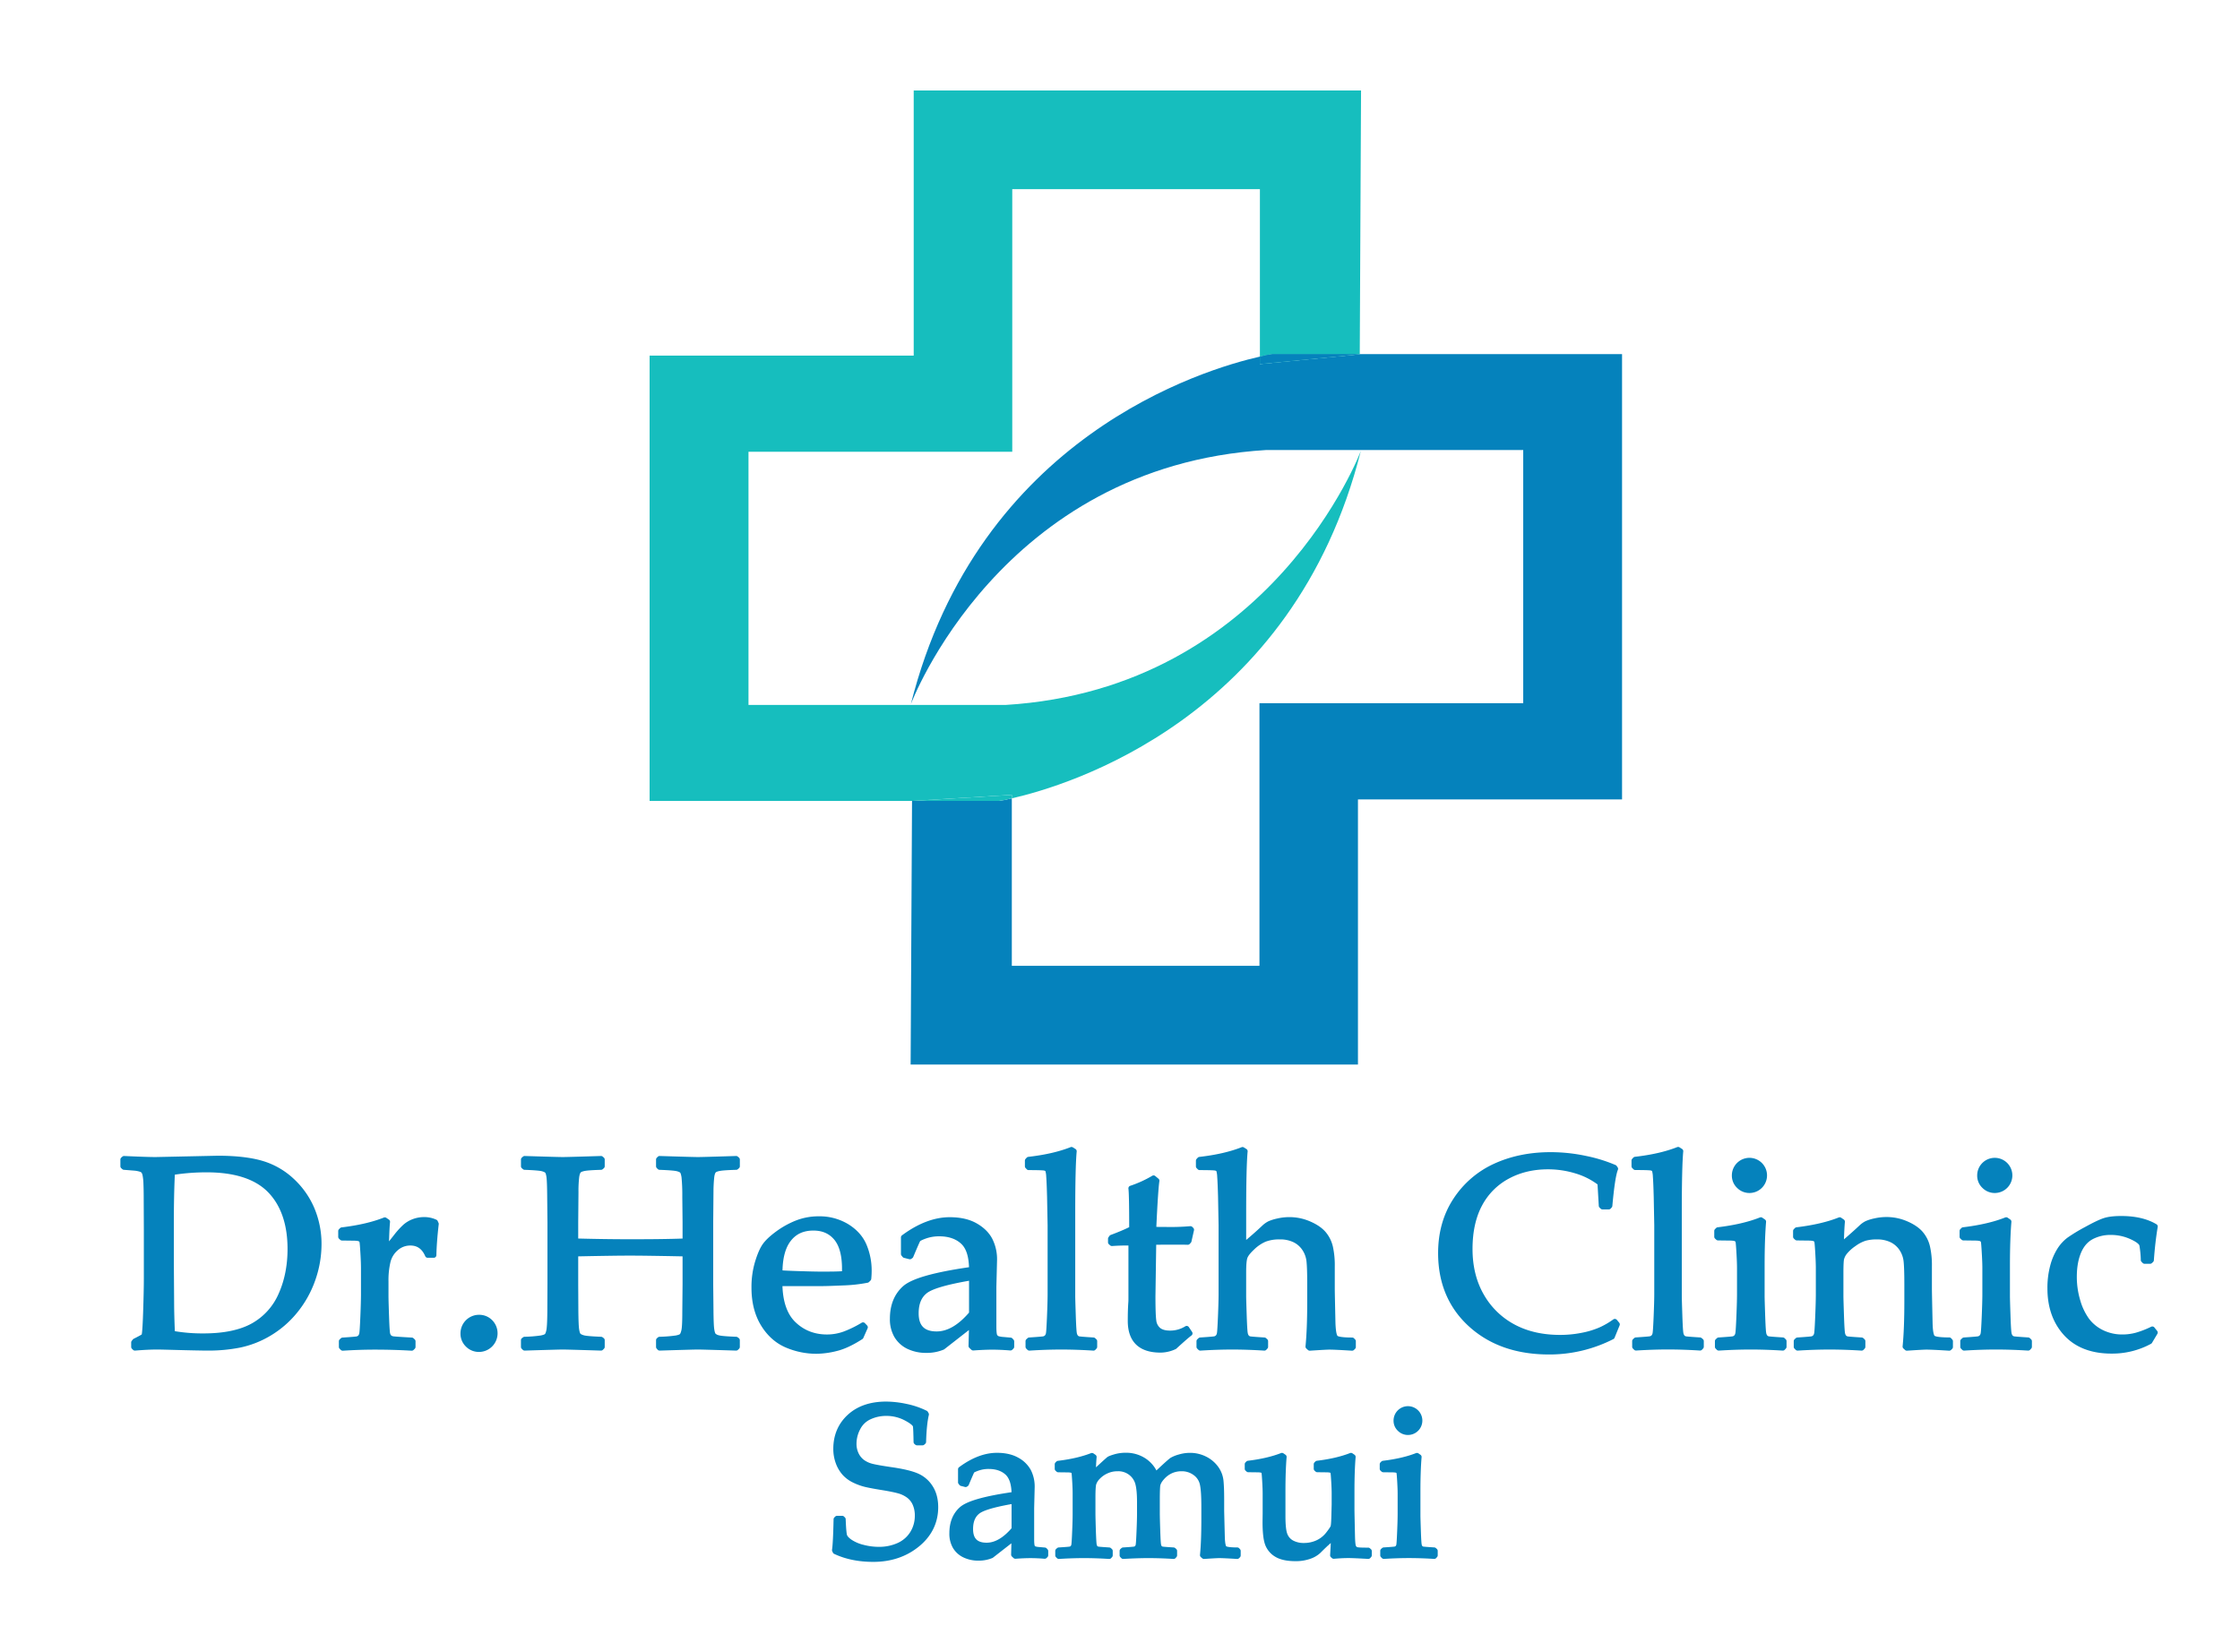 <?xml version="1.0" encoding="UTF-8" standalone="no"?>
<svg
   id="Layer_1"
   data-name="Layer 1"
   viewBox="0 0 1921.13 1417.32"
   version="1.1"
   sodipodi:docname="logo.svg"
   inkscape:export-filename="logo.png"
   inkscape:export-xdpi="96"
   inkscape:export-ydpi="96"
   inkscape:version="1.3.2 (091e20e, 2023-11-25, custom)"
   xmlns:inkscape="http://www.inkscape.org/namespaces/inkscape"
   xmlns:sodipodi="http://sodipodi.sourceforge.net/DTD/sodipodi-0.dtd"
   xmlns:xlink="http://www.w3.org/1999/xlink"
   xmlns="http://www.w3.org/2000/svg"
   xmlns:svg="http://www.w3.org/2000/svg">
  <sodipodi:namedview
     id="namedview33"
     pagecolor="#ffffff"
     bordercolor="#000000"
     borderopacity="0.25"
     inkscape:showpageshadow="2"
     inkscape:pageopacity="0.0"
     inkscape:pagecheckerboard="0"
     inkscape:deskcolor="#d1d1d1"
     inkscape:zoom="0.57644006"
     inkscape:cx="961.0713"
     inkscape:cy="708.65997"
     inkscape:window-width="1920"
     inkscape:window-height="1094"
     inkscape:window-x="-11"
     inkscape:window-y="-11"
     inkscape:window-maximized="1"
     inkscape:current-layer="Layer_1" />
  <defs
     id="defs6">
    <style
       id="style1">.cls-1{fill:url(#linear-gradient);}.cls-2{fill:url(#linear-gradient-2);}.cls-3{fill:url(#linear-gradient-3);}.cls-4{fill:url(#linear-gradient-4);}.cls-5{fill:url(#linear-gradient-5);}.cls-6{fill:url(#linear-gradient-6);}.cls-7{fill:url(#linear-gradient-7);}.cls-8{fill:url(#linear-gradient-8);}.cls-9{fill:url(#linear-gradient-9);}.cls-10{fill:url(#linear-gradient-10);}.cls-11{fill:url(#linear-gradient-11);}.cls-12{fill:url(#linear-gradient-12);}.cls-13{fill:url(#linear-gradient-13);}.cls-14{fill:url(#linear-gradient-14);}.cls-15{fill:url(#linear-gradient-15);}.cls-16{fill:url(#linear-gradient-16);}.cls-17{fill:url(#linear-gradient-17);}.cls-18{fill:url(#linear-gradient-18);}.cls-19{fill:url(#linear-gradient-19);}.cls-20{fill:url(#linear-gradient-20);}.cls-21{fill:url(#linear-gradient-21);}.cls-22{fill:url(#linear-gradient-22);}.cls-23{fill:url(#linear-gradient-23);}.cls-24{fill:url(#linear-gradient-24);}.cls-25{fill:url(#linear-gradient-25);}.cls-26{fill:url(#linear-gradient-26);}.cls-27{fill:url(#linear-gradient-27);}.cls-28{fill:url(#linear-gradient-28);}</style>
    <linearGradient
       id="linear-gradient"
       x1="103.2"
       y1="1074.92"
       x2="275.72"
       y2="1074.92"
       gradientUnits="userSpaceOnUse">
      <stop
         offset="0"
         stop-color="#0582bc"
         id="stop1" />
      <stop
         offset="0.98"
         stop-color="#0582bc"
         id="stop2" />
    </linearGradient>
    <linearGradient
       id="linear-gradient-2"
       x1="290.1"
       y1="1101.2"
       x2="376.35"
       y2="1101.2"
       xlink:href="#linear-gradient" />
    <linearGradient
       id="linear-gradient-3"
       x1="394.96"
       y1="1143.71"
       x2="426.81"
       y2="1143.71"
       xlink:href="#linear-gradient" />
    <linearGradient
       id="linear-gradient-4"
       x1="446.79"
       y1="1075.03"
       x2="634.51"
       y2="1075.03"
       xlink:href="#linear-gradient" />
    <linearGradient
       id="linear-gradient-5"
       x1="644.55"
       y1="1102.28"
       x2="747.59"
       y2="1102.28"
       xlink:href="#linear-gradient" />
    <linearGradient
       id="linear-gradient-6"
       x1="763.23"
       y1="1102.23"
       x2="869.82"
       y2="1102.23"
       xlink:href="#linear-gradient" />
    <linearGradient
       id="linear-gradient-7"
       x1="878.94"
       y1="1071.15"
       x2="940.96"
       y2="1071.15"
       xlink:href="#linear-gradient" />
    <linearGradient
       id="linear-gradient-8"
       x1="950.32"
       y1="1084.23"
       x2="1024.11"
       y2="1084.23"
       xlink:href="#linear-gradient" />
    <linearGradient
       id="linear-gradient-9"
       x1="1025.58"
       y1="1071.15"
       x2="1162.79"
       y2="1071.15"
       xlink:href="#linear-gradient" />
    <linearGradient
       id="linear-gradient-10"
       x1="1233.34"
       y1="1075.03"
       x2="1389.18"
       y2="1075.03"
       xlink:href="#linear-gradient" />
    <linearGradient
       id="linear-gradient-11"
       x1="1399.22"
       y1="1071.15"
       x2="1461.24"
       y2="1071.15"
       xlink:href="#linear-gradient" />
    <linearGradient
       id="linear-gradient-12"
       x1="1485.33"
       y1="1008.18"
       x2="1515.71"
       y2="1008.18"
       xlink:href="#linear-gradient" />
    <linearGradient
       id="linear-gradient-13"
       x1="1470.25"
       y1="1101.31"
       x2="1532.27"
       y2="1101.31"
       xlink:href="#linear-gradient" />
    <linearGradient
       id="linear-gradient-14"
       x1="1537.85"
       y1="1101.2"
       x2="1674.95"
       y2="1101.2"
       xlink:href="#linear-gradient" />
    <linearGradient
       id="linear-gradient-15"
       x1="1680.65"
       y1="1101.31"
       x2="1742.67"
       y2="1101.31"
       xlink:href="#linear-gradient" />
    <linearGradient
       id="linear-gradient-16"
       x1="1695.73"
       y1="1008.18"
       x2="1726.1"
       y2="1008.18"
       xlink:href="#linear-gradient" />
    <linearGradient
       id="linear-gradient-17"
       x1="1756.02"
       y1="1102.11"
       x2="1850.61"
       y2="1102.11"
       xlink:href="#linear-gradient" />
    <linearGradient
       id="linear-gradient-18"
       x1="713.59"
       y1="1271"
       x2="804.67"
       y2="1271"
       xlink:href="#linear-gradient" />
    <linearGradient
       id="linear-gradient-19"
       x1="814.2"
       y1="1292.44"
       x2="898.99"
       y2="1292.44"
       xlink:href="#linear-gradient" />
    <linearGradient
       id="linear-gradient-20"
       x1="904.65"
       y1="1291.63"
       x2="1064.11"
       y2="1291.63"
       xlink:href="#linear-gradient" />
    <linearGradient
       id="linear-gradient-21"
       x1="1067.53"
       y1="1292.7"
       x2="1176.49"
       y2="1292.7"
       xlink:href="#linear-gradient" />
    <linearGradient
       id="linear-gradient-22"
       x1="1183.32"
       y1="1291.72"
       x2="1233.06"
       y2="1291.72"
       xlink:href="#linear-gradient" />
    <linearGradient
       id="linear-gradient-23"
       x1="1195.18"
       y1="1218.48"
       x2="1220.03"
       y2="1218.48"
       xlink:href="#linear-gradient" />
    <linearGradient
       id="linear-gradient-24"
       x1="1035.83"
       y1="-8716.7"
       x2="1362.46"
       y2="-8193.98"
       gradientTransform="translate(2046.93 -8096.19) rotate(180)"
       gradientUnits="userSpaceOnUse">
      <stop
         offset="0.39"
         stop-color="#16bebe"
         id="stop3" />
      <stop
         offset="0.66"
         stop-color="#13b4bb"
         id="stop4" />
    </linearGradient>
    <linearGradient
       id="linear-gradient-25"
       x1="937.23"
       y1="370.17"
       x2="1263.86"
       y2="892.88"
       gradientUnits="userSpaceOnUse">
      <stop
         offset="0.18"
         stop-color="#0582bc"
         id="stop5" />
      <stop
         offset="1"
         stop-color="#0582bc"
         id="stop6" />
    </linearGradient>
    <linearGradient
       id="linear-gradient-26"
       x1="814.65"
       y1="-8578.49"
       x2="1141.28"
       y2="-8055.77"
       xlink:href="#linear-gradient-24" />
    <linearGradient
       id="linear-gradient-27"
       x1="1099.03"
       y1="269.06"
       x2="1425.66"
       y2="791.78"
       xlink:href="#linear-gradient-25" />
    <linearGradient
       id="linear-gradient-28"
       x1="1198.28"
       y1="-8818.2"
       x2="1524.91"
       y2="-8295.49"
       xlink:href="#linear-gradient-24" />
  </defs>
  <path
     class="cls-1"
     d="M251.86,1011.09A66.87,66.87,0,0,0,225,995.72c-9.92-2.91-22.74-4.38-38.17-4.38l-53.43,1.14c-4.74,0-13.78-.3-26.86-.91h-.1a2.31,2.31,0,0,0-1.51.56l-.91.81a2.26,2.26,0,0,0-.77,1.7v5.72a2.26,2.26,0,0,0,.78,1.71l.91.8a2.23,2.23,0,0,0,1.32.55l8.6.68a23.8,23.8,0,0,1,5.11.95,3.44,3.44,0,0,1,1.44.85,6.57,6.57,0,0,1,.88,2.32,42.11,42.11,0,0,1,.73,7.14c.15,3.5.23,8.1.23,13.69l.11,25.93v41.93c0,6.59-.21,16.39-.62,29.12-.45,13.43-.93,17.43-1.19,18.62-.66.43-2.39,1.43-6.89,3.71a2.31,2.31,0,0,0-.74.61l-.92,1.14a2.31,2.31,0,0,0-.49,1.42v3.78a2.31,2.31,0,0,0,.66,1.61l.92.91a2.31,2.31,0,0,0,1.6.66h.19c7.34-.61,13.69-.91,18.9-.91,1.74,0,5.3.08,10.67.22,16.36.46,27.68.69,33.66.69a139.64,139.64,0,0,0,26.37-2.49,84,84,0,0,0,26-10,86.14,86.14,0,0,0,23.12-19.77,91.31,91.31,0,0,0,15.65-27.71,93.12,93.12,0,0,0,5.5-31.27,79.06,79.06,0,0,0-6.06-30.77A73.19,73.19,0,0,0,251.86,1011.09ZM149.34,1117.35l-.23-33.58v-35.88c0-14.8.28-28.35.83-40.31a183.43,183.43,0,0,1,27.29-2c24,0,41.75,5.77,52.76,17.13s16.62,27.74,16.62,48.59c0,14.23-2.59,27.18-7.69,38.49a53.44,53.44,0,0,1-22.86,25.34c-10.23,5.73-24.18,8.62-41.45,8.62a143.33,143.33,0,0,1-24.66-1.91C149.55,1131.72,149.34,1123.48,149.34,1117.35Z"
     id="path6" />
  <path
     class="cls-2"
     d="M375.31,1047.22a2.29,2.29,0,0,0-1.08-1,24.78,24.78,0,0,0-10.44-2.26,28.11,28.11,0,0,0-9.7,1.73,26.11,26.11,0,0,0-8.33,5,69.6,69.6,0,0,0-7.75,8.57l-4.35,5.51c.22-7.61.5-13.16.85-16.55a2.27,2.27,0,0,0-1-2.11l-2.18-1.49a2.28,2.28,0,0,0-1.28-.4,2.45,2.45,0,0,0-.84.16c-9.75,3.88-21.93,6.71-36.22,8.43a2.27,2.27,0,0,0-1.34.65l-.92.92a2.27,2.27,0,0,0-.66,1.6v4.91a2.29,2.29,0,0,0,.76,1.7l1,.92a2.26,2.26,0,0,0,1.48.57l9.63.12c3.66,0,4.65.46,4.8.55a1.29,1.29,0,0,1,.67,1.07c.12.79.34,3.07.72,9.49.3,5.2.45,9.35.45,12.32v22.52c0,4.23-.17,10.56-.51,18.81-.42,10.21-.71,13.49-.88,14.43a4.1,4.1,0,0,1-.86,2.11,3,3,0,0,1-1.43.83c-.3.07-2,.34-12.13,1a2.27,2.27,0,0,0-1.37.57l-1,.92a2.27,2.27,0,0,0-.76,1.69v4.8a2.24,2.24,0,0,0,.67,1.61l1,1a2.27,2.27,0,0,0,1.6.66h.15c9.39-.6,18.56-.91,27.28-.91,11,0,21.63.31,31.63.91h.14a2.29,2.29,0,0,0,1.6-.66l1-1a2.24,2.24,0,0,0,.67-1.61v-4.8a2.27,2.27,0,0,0-.76-1.69l-1-.92a2.28,2.28,0,0,0-1.39-.58c-12.92-.7-15.48-1-16-1.1a3.59,3.59,0,0,1-1.77-.78,3.86,3.86,0,0,1-.91-1.88c-.14-.55-.5-3.11-.9-15-.31-8.85-.46-14.47-.46-16.72v-12.68a67.64,67.64,0,0,1,1.7-16.63,19.39,19.39,0,0,1,6.31-10.16,16,16,0,0,1,10.86-4c5.84,0,10,3,12.65,9.14a2.28,2.28,0,0,0,2.09,1.37H372a2.27,2.27,0,0,0,2.27-2.23c.15-7.56.84-16.48,2-26.52a2.19,2.19,0,0,0-.22-1.28Z"
     id="path7" />
  <path
     class="cls-3"
     d="M410.94,1127.78a15.91,15.91,0,0,0-16,16,15.29,15.29,0,0,0,4.67,11.27,15.59,15.59,0,0,0,11.31,4.6,16,16,0,0,0,11.11-27.34A15.58,15.58,0,0,0,410.94,1127.78Z"
     id="path8" />
  <path
     class="cls-4"
     d="M632.82,992.13a2.27,2.27,0,0,0-1.5-.56h-.07c-19.16.61-30.17.91-32.72.91-2.33,0-13.34-.3-32.73-.91h-.07a2.28,2.28,0,0,0-1.61.67l-.8.8a2.31,2.31,0,0,0-.66,1.6v5.72a2.28,2.28,0,0,0,.67,1.61l.79.8a2.3,2.3,0,0,0,1.53.66c9.9.37,13.53.85,14.82,1.18,2.26.59,2.84,1.18,2.93,1.3s.65.93,1.11,3.93a156.33,156.33,0,0,1,.66,16.48l.23,22.26v13.81c-10.48.39-25.38.59-44.35.59-14.22,0-29.4-.2-45.15-.62V1048.6l.23-26.3a99.91,99.91,0,0,1,.61-12.55c.45-3.34,1.3-4.12,1.55-4.29.68-.43,2.14-1,5.23-1.36,2.82-.3,6.86-.52,12-.67a2.28,2.28,0,0,0,1.43-.56l.91-.8a2.24,2.24,0,0,0,.78-1.71v-5.72a2.26,2.26,0,0,0-.77-1.7l-.92-.81a2.27,2.27,0,0,0-1.5-.56h-.07c-19.23.61-30.24.91-32.72.91s-13.3-.3-32.61-.91H450a2.28,2.28,0,0,0-1.5.56l-.92.81a2.26,2.26,0,0,0-.77,1.7v5.72a2.24,2.24,0,0,0,.78,1.71l.91.8a2.29,2.29,0,0,0,1.41.56c9.81.37,13.42.85,14.72,1.18,2.22.58,2.87,1.18,3,1.34s.66.9,1.07,3.85c.32,2.4.53,8,.6,16.52l.23,22.26v52.89l-.11,24.11c-.1,9.91-.5,13.8-.81,15.32-.58,2.74-1.18,3.34-1.25,3.41s-.86.68-3.65,1.22a116.2,116.2,0,0,1-13.83,1.11,2.19,2.19,0,0,0-1.26.45l-.92.68a2.29,2.29,0,0,0-.91,1.82v5.72a2.28,2.28,0,0,0,.67,1.61l.91.91a2.31,2.31,0,0,0,1.61.66h.07c23.95-.75,30.95-.91,32.61-.91s8.77.16,32.72.91h.07a2.31,2.31,0,0,0,1.61-.66l.91-.91a2.28,2.28,0,0,0,.67-1.61v-5.72a2.29,2.29,0,0,0-.91-1.82l-.91-.68a2.21,2.21,0,0,0-1.28-.45c-9.79-.38-13.38-.88-14.67-1.24-2.25-.62-2.92-1.24-3.07-1.41s-.67-.91-1.12-3.88c-.37-2.4-.59-7.9-.66-16.36l-.12-22.27v-23.82c20.9-.43,35.42-.64,44.35-.64,8.71,0,23.49.21,45.15.64v23.8l-.23,24.13c0,9.9-.4,13.77-.74,15.27-.63,2.79-1.23,3.41-1.3,3.48s-.73.65-3.55,1.19a119.62,119.62,0,0,1-13.94,1.11,2.29,2.29,0,0,0-1.39.54l-.8.69a2.27,2.27,0,0,0-.79,1.72v5.72a2.26,2.26,0,0,0,.56,1.49l.8.91a2.26,2.26,0,0,0,1.71.78h.07c24-.75,31-.91,32.73-.91s8.68.16,32.72.91h.07a2.31,2.31,0,0,0,1.61-.66l.91-.91a2.28,2.28,0,0,0,.67-1.61v-5.72a2.29,2.29,0,0,0-.91-1.82l-.91-.68a2.21,2.21,0,0,0-1.28-.45c-9.89-.38-13.46-.88-14.72-1.24a6.48,6.48,0,0,1-3-1.41c-.11-.13-.68-.91-1.12-3.88-.37-2.4-.59-7.91-.66-16.37l-.23-22.26V1048.6l.23-26.27a122.8,122.8,0,0,1,.66-12.61c.33-2.63,1-3.93,1.5-4.26.67-.43,2.13-1,5.23-1.36,2.82-.3,6.89-.52,12.11-.67a2.28,2.28,0,0,0,1.43-.56l.91-.8a2.24,2.24,0,0,0,.78-1.71v-5.72a2.26,2.26,0,0,0-.77-1.7Z"
     id="path9" />
  <path
     class="cls-5"
     d="M739.58,1148.64a2.25,2.25,0,0,0,.85-1l3.65-8.23a2.27,2.27,0,0,0-.42-2.48l-1.83-1.94a2.27,2.27,0,0,0-2.82-.4,94.09,94.09,0,0,1-15.22,7.48,41.6,41.6,0,0,1-14.58,2.6c-10.62,0-19.7-3.55-27-10.57-6.9-6.63-10.65-17-11.14-30.93h34.36c2.85,0,8.56-.19,17.47-.57a130.49,130.49,0,0,0,21.3-2.34,2.42,2.42,0,0,0,1.12-.61l1.26-1.26a2.38,2.38,0,0,0,.65-1.38,70.57,70.57,0,0,0,.35-7.09,57.12,57.12,0,0,0-4.4-22.24c-3-7.12-8.24-13-15.59-17.57a47.47,47.47,0,0,0-25.36-6.8,53.07,53.07,0,0,0-19.58,3.59,75.84,75.84,0,0,0-17,9.42c-5.44,4-9.21,7.58-11.55,10.94s-4.47,8.25-6.53,15a76,76,0,0,0-3.07,22.32c0,12.4,2.7,23.17,8,32s12.44,15.32,21,19.07a66.75,66.75,0,0,0,26.91,5.57,73.58,73.58,0,0,0,17.16-2.35C724.12,1157.31,731.48,1153.86,739.58,1148.64Zm-17.44-60.41c0,.58,0,1.31,0,2.18-3.06.23-8.8.34-17.11.34-4.37,0-11.21-.15-20.32-.45-7.62-.25-11.56-.45-13.6-.59.26-11.13,2.64-19.65,7.09-25.33,4.65-6,11-8.84,19.41-8.84,7.66,0,13.52,2.55,17.9,7.81S722.14,1077,722.14,1088.23Z"
     id="path10" />
  <path
     class="cls-6"
     d="M830.65,1154.45a2.23,2.23,0,0,0,.72,1.71l1.71,1.61a2.29,2.29,0,0,0,1.55.61h.17c6.29-.45,11.77-.68,16.29-.68,4.73,0,9.9.23,15.35.68h.19a2.28,2.28,0,0,0,1.61-.67l.91-.91a2.24,2.24,0,0,0,.67-1.61v-4.57a2.3,2.3,0,0,0-.58-1.51l-.91-1a2.29,2.29,0,0,0-1.5-.75l-6.49-.57a16.58,16.58,0,0,1-4-.7,2.77,2.77,0,0,1-1.18-1.11c-.06-.12-.62-1.33-.62-7.24v-34l.58-23a38.84,38.84,0,0,0-4.15-18.26c-2.78-5.28-7.31-9.72-13.46-13.2s-13.83-5.21-23-5.21c-13.23,0-27,5.23-40.89,15.53a2.26,2.26,0,0,0-.92,1.82v14.18a2.3,2.3,0,0,0,.5,1.42l.92,1.14a2.28,2.28,0,0,0,1.21.78l4.45,1.14a2.24,2.24,0,0,0,.57.08,2.26,2.26,0,0,0,1.32-.43l.8-.57a2.39,2.39,0,0,0,.78-1c4.7-11.22,5.74-13.26,5.89-13.52.08-.08.89-.83,5.17-2.36a33.55,33.55,0,0,1,11.29-1.81c7.83,0,14.12,2.12,18.69,6.32,4.23,3.87,6.5,10.66,6.78,20.18-30.8,4.47-49.32,9.81-56.58,16.33-7.48,6.7-11.27,16.09-11.27,27.91a30.32,30.32,0,0,0,3.8,15.55,26,26,0,0,0,11,10.14,36.92,36.92,0,0,0,16.73,3.56,37.63,37.63,0,0,0,14.59-2.81,2.5,2.5,0,0,0,.53-.3L831,1140.86Zm-35.75-45.23c4.72-3.7,16.89-7.27,36.2-10.64v27.32c-9.23,10.73-18.57,16.16-27.77,16.16-10.54,0-15.44-4.94-15.44-15.55C787.89,1118.57,790.18,1112.91,794.9,1109.22Z"
     id="path11" />
  <path
     class="cls-7"
     d="M880.64,1003a2.24,2.24,0,0,0,1.6.67c10.89,0,12.89.29,13.24.38a4.07,4.07,0,0,1,1.1.44,19.31,19.31,0,0,1,.71,4.74c.26,3.24.51,9.12.73,17.46l.46,24.18v59.2c0,4.18-.17,10.51-.51,18.81-.42,10.22-.71,13.49-.88,14.44a4.1,4.1,0,0,1-.86,2.1,3,3,0,0,1-1.43.83c-.3.07-2,.34-12.12,1a2.27,2.27,0,0,0-1.38.57l-1,.91a2.29,2.29,0,0,0-.76,1.7v4.8a2.24,2.24,0,0,0,.67,1.61l1,1a2.29,2.29,0,0,0,1.6.66H883c9.39-.6,18.57-.91,27.28-.91s18,.31,27.39.91h.15a2.25,2.25,0,0,0,1.69-.76l.92-1a2.25,2.25,0,0,0,.57-1.51v-4.8a2.23,2.23,0,0,0-.76-1.69l-1-.92a2.27,2.27,0,0,0-1.37-.57c-9.31-.59-11.55-.84-12.07-.94a2.47,2.47,0,0,1-1.33-.68,4.72,4.72,0,0,1-.93-2.21c-.17-.78-.53-3.83-.92-15.52-.37-11.2-.45-14.93-.45-16.09v-71.65c0-26.18.42-43.83,1.25-52.46a2.3,2.3,0,0,0-1.05-2.14l-2.17-1.37a2.3,2.3,0,0,0-1.22-.35,2.24,2.24,0,0,0-.84.16c-9.74,3.87-21.93,6.67-36.21,8.31a2.28,2.28,0,0,0-1.44.75l-.91,1a2.26,2.26,0,0,0-.58,1.51v4.8a2.28,2.28,0,0,0,.67,1.61Z"
     id="path12" />
  <path
     class="cls-8"
     d="M952.11,1068.22a2.25,2.25,0,0,0,1.51.57h.15c4.37-.29,8.27-.44,11.62-.44h2.41v45.14c0,1.33,0,2.62-.11,3.84-.31,4.28-.46,9.57-.46,15.7,0,17.79,9.67,27.19,28,27.19a31.17,31.17,0,0,0,13.06-3,2.33,2.33,0,0,0,.59-.39c8.48-7.74,11.71-10.39,12.92-11.25a2.28,2.28,0,0,0,.58-3.12l-2.75-4.11a2.26,2.26,0,0,0-3.08-.68,24.48,24.48,0,0,1-13,3.67c-3.85,0-6.72-.77-8.54-2.27a9.73,9.73,0,0,1-3.32-6.37c-.48-3.18-.72-10.16-.72-20.71l.65-44.29q8.55-.09,14.22-.09c4.71,0,9,0,12.87.11h0a2.26,2.26,0,0,0,1.7-.77l.91-1a2.18,2.18,0,0,0,.52-1l2.17-9.6a2.26,2.26,0,0,0-.61-2.11l-.8-.8a2.31,2.31,0,0,0-1.61-.66h-.26a185,185,0,0,1-19,.67q-5.26,0-10-.07c1-21.5,1.89-34.7,2.61-39.23a2.27,2.27,0,0,0-.79-2.11l-2.74-2.28a2.26,2.26,0,0,0-2.66-.18,97.28,97.28,0,0,1-18.86,8.58,2.27,2.27,0,0,0-1.5,2.46c.43,3.08.65,14.19.66,33-4.17,2.06-9.5,4.31-15.89,6.69a2.23,2.23,0,0,0-1.06.83l-.8,1.14a2.25,2.25,0,0,0-.41,1.3v3a2.25,2.25,0,0,0,.76,1.7Z"
     id="path13" />
  <path
     class="cls-9"
     d="M1027.27,1003a2.26,2.26,0,0,0,1.61.67c10.88,0,12.89.29,13.23.38a4.06,4.06,0,0,1,1.11.44,19.77,19.77,0,0,1,.7,4.74c.26,3.24.51,9.12.74,17.46l.45,24.18v59.2c0,4.18-.17,10.51-.51,18.81-.42,10.2-.71,13.48-.88,14.43a4.1,4.1,0,0,1-.85,2.11,3,3,0,0,1-1.44.83c-.29.07-2,.34-12.12,1a2.3,2.3,0,0,0-1.38.57l-1,.92a2.23,2.23,0,0,0-.76,1.69v4.8a2.28,2.28,0,0,0,.66,1.61l1,1a2.31,2.31,0,0,0,1.61.66h.14c9.39-.6,18.57-.91,27.28-.91s18,.31,27.4.91h.14a2.25,2.25,0,0,0,1.7-.76l.91-1a2.26,2.26,0,0,0,.58-1.51v-4.8a2.27,2.27,0,0,0-.76-1.69l-1-.92a2.25,2.25,0,0,0-1.37-.57c-9.31-.59-11.55-.84-12.06-.94a2.43,2.43,0,0,1-1.33-.68,4.61,4.61,0,0,1-.93-2.21c-.18-.78-.53-3.83-.92-15.52-.3-9-.46-14.45-.46-16.09v-20.34c0-7.64.53-10.89,1-12.27s1.76-3.62,5.85-7.44a33.14,33.14,0,0,1,9.87-6.7,32.6,32.6,0,0,1,12.11-1.94,26.14,26.14,0,0,1,11.83,2.44,19.39,19.39,0,0,1,7.64,6.76,21.82,21.82,0,0,1,3.47,9.79c.4,3.87.61,10.32.61,19.19v15c0,15.77-.49,28.73-1.47,38.51a2.31,2.31,0,0,0,.72,1.91l1.37,1.25a2.28,2.28,0,0,0,1.54.6h.15c11.51-.75,15.34-.91,16.54-.91,3.4,0,10,.31,19.51.91h.14a2.27,2.27,0,0,0,1.6-.66l.92-.91a2.28,2.28,0,0,0,.67-1.61v-4.92a2.24,2.24,0,0,0-.67-1.6l-.91-.92a2.28,2.28,0,0,0-1.61-.67c-10.64,0-12.37-1.27-12.53-1.41s-1.46-1.7-1.77-11.33c-.47-21.85-.57-27.51-.57-28.41v-20.11a73.64,73.64,0,0,0-1.66-16.87,29.45,29.45,0,0,0-6.26-12.43c-3-3.49-7.42-6.52-13.16-9a44.45,44.45,0,0,0-17.76-3.72,46,46,0,0,0-10.52,1.2,39.87,39.87,0,0,0-7.48,2.33,22,22,0,0,0-5.15,3.6c-4.34,4.1-9,8.27-14,12.46v-23.38c0-26.18.42-43.83,1.25-52.46a2.28,2.28,0,0,0-1-2.14l-2.17-1.37a2.3,2.3,0,0,0-1.21-.35,2.2,2.2,0,0,0-.84.16c-9.75,3.87-21.93,6.67-36.22,8.31a2.28,2.28,0,0,0-1.43.75l-.92,1a2.25,2.25,0,0,0-.57,1.51v4.8a2.31,2.31,0,0,0,.66,1.61Z"
     id="path14" />
  <path
     class="cls-10"
     d="M1386.73,1132.16a2.28,2.28,0,0,0-3.1-.41,68.52,68.52,0,0,1-11.56,6.74,71.32,71.32,0,0,1-15.11,4.65,93.8,93.8,0,0,1-19.07,1.89c-14.86,0-28-3-39.09-9a66.06,66.06,0,0,1-26.25-25.65c-6.39-11.09-9.64-24.21-9.64-39s2.76-27.28,8.19-37.37A55.66,55.66,0,0,1,1294,1011c9.82-5.32,21.1-8,33.54-8a80,80,0,0,1,23.94,3.61,60.56,60.56,0,0,1,18.64,9.34l1.08,18.39a2.28,2.28,0,0,0,.67,1.48l.91.91a2.28,2.28,0,0,0,1.61.67h5.37a2.29,2.29,0,0,0,1.71-.78l.8-.91a2.27,2.27,0,0,0,.55-1.29c1.5-16.53,3.1-27,4.76-31a2.28,2.28,0,0,0-.24-2.16l-.8-1.15a2.28,2.28,0,0,0-.94-.77,129.94,129.94,0,0,0-25.25-7.81,145.86,145.86,0,0,0-30.53-3.25c-17.76,0-34,3.32-48.31,9.87a82.36,82.36,0,0,0-34.89,29.95c-8.78,13.31-13.23,29-13.23,46.79,0,25.77,8.92,46.94,26.52,62.93s40.59,24,68.54,24a120.48,120.48,0,0,0,55.2-13.17,2.25,2.25,0,0,0,1.07-1.16l4.34-10.63a2.26,2.26,0,0,0-.34-2.29Z"
     id="path15" />
  <path
     class="cls-11"
     d="M1459.45,1147.78a2.25,2.25,0,0,0-1.37-.57c-9.3-.59-11.54-.84-12.06-.94a2.41,2.41,0,0,1-1.33-.69,4.5,4.5,0,0,1-.93-2.2c-.18-.78-.53-3.83-.92-15.52-.37-11.2-.45-14.93-.45-16.09v-71.65c0-26.17.42-43.82,1.24-52.46a2.27,2.27,0,0,0-1-2.13l-2.17-1.38a2.3,2.3,0,0,0-1.22-.35,2.24,2.24,0,0,0-.84.16c-9.75,3.87-21.93,6.67-36.22,8.31a2.28,2.28,0,0,0-1.43.75l-.92,1a2.25,2.25,0,0,0-.57,1.51v4.8a2.31,2.31,0,0,0,.66,1.61l1,1a2.28,2.28,0,0,0,1.61.67c10.88,0,12.89.29,13.24.38a4.07,4.07,0,0,1,1.1.44h0a19.59,19.59,0,0,1,.71,4.74c.26,3.25.51,9.13.73,17.46l.46,24.18v59.2c0,4.23-.18,10.56-.51,18.81-.42,10.21-.72,13.49-.89,14.44a4,4,0,0,1-.85,2.1,3,3,0,0,1-1.43.83c-.3.07-2,.34-12.13,1a2.25,2.25,0,0,0-1.37.57l-1,.92a2.23,2.23,0,0,0-.76,1.69v4.8a2.24,2.24,0,0,0,.67,1.61l1,1a2.31,2.31,0,0,0,1.61.66h.14c9.39-.6,18.57-.91,27.28-.91s18,.31,27.4.91h.14a2.25,2.25,0,0,0,1.7-.76l.92-1a2.25,2.25,0,0,0,.57-1.51v-4.8a2.29,2.29,0,0,0-.76-1.7Z"
     id="path16" />
  <path
     class="cls-12"
     d="M1500.52,1023.31a15.08,15.08,0,1,0-15.19-15.07,14.41,14.41,0,0,0,4.52,10.72A14.86,14.86,0,0,0,1500.52,1023.31Z"
     id="path17" />
  <path
     class="cls-13"
     d="M1530.49,1147.78a2.27,2.27,0,0,0-1.37-.57c-9.31-.59-11.55-.84-12.07-.94a2.41,2.41,0,0,1-1.33-.69,4.6,4.6,0,0,1-.93-2.2c-.17-.78-.52-3.83-.92-15.52-.3-9-.45-14.44-.45-16.09v-25.83c0-15.25.42-28,1.25-37.86a2.27,2.27,0,0,0-1-2.06l-2.18-1.49a2.28,2.28,0,0,0-1.28-.4,2.45,2.45,0,0,0-.84.16c-9.74,3.88-21.93,6.71-36.22,8.43a2.27,2.27,0,0,0-1.34.65l-.92.92a2.27,2.27,0,0,0-.66,1.6v4.91a2.29,2.29,0,0,0,.76,1.7l1,.92a2.26,2.26,0,0,0,1.48.57l9.63.12c3.66,0,4.65.46,4.81.55a1.29,1.29,0,0,1,.66,1.07c.12.79.35,3.09.72,9.49.3,5.19.45,9.33.45,12.32v22.52c0,4.24-.17,10.57-.51,18.81-.42,10.21-.71,13.49-.88,14.43a4.1,4.1,0,0,1-.86,2.11,2.91,2.91,0,0,1-1.43.83c-.3.07-2,.34-12.13,1a2.27,2.27,0,0,0-1.37.57l-1,.92a2.27,2.27,0,0,0-.76,1.69v4.8a2.24,2.24,0,0,0,.67,1.61l1,1a2.29,2.29,0,0,0,1.6.66h.15c9.39-.6,18.57-.91,27.28-.91s18,.31,27.39.91h.15a2.25,2.25,0,0,0,1.69-.76l.92-1a2.25,2.25,0,0,0,.57-1.51v-4.8a2.23,2.23,0,0,0-.76-1.69Z"
     id="path18" />
  <path
     class="cls-14"
     d="M1673.37,1147.87a2.24,2.24,0,0,0-1.61-.67c-10.71,0-12.44-1.28-12.6-1.43s-1.49-1.68-1.69-11.31c-.36-16.72-.57-27.07-.57-28.41v-20.11a73.15,73.15,0,0,0-1.67-16.87,29.43,29.43,0,0,0-6.25-12.43c-3-3.49-7.43-6.52-13.16-9a44.48,44.48,0,0,0-17.76-3.72,46.64,46.64,0,0,0-10.58,1.2,37.46,37.46,0,0,0-7.5,2.34,22.16,22.16,0,0,0-5.08,3.59c-4.25,4-8.75,8-13.42,12,.17-6,.44-11,.79-14.94a2.25,2.25,0,0,0-1-2.08l-2.17-1.49a2.3,2.3,0,0,0-1.28-.4,2.41,2.41,0,0,0-.84.16c-9.75,3.88-21.94,6.71-36.23,8.43a2.27,2.27,0,0,0-1.34.65l-.91.92a2.24,2.24,0,0,0-.67,1.6v4.91a2.29,2.29,0,0,0,.76,1.7l1,.92a2.27,2.27,0,0,0,1.49.57l9.62.12c3.66,0,4.65.46,4.81.55a1.29,1.29,0,0,1,.66,1.07c.12.79.35,3.08.72,9.49.3,5.22.45,9.37.45,12.32v22.52c0,4.24-.17,10.57-.51,18.81-.42,10.21-.71,13.49-.88,14.43a3.85,3.85,0,0,1-.86,2.11,2.91,2.91,0,0,1-1.43.83c-.29.07-2,.34-12.12,1a2.25,2.25,0,0,0-1.37.57l-1,.91a2.26,2.26,0,0,0-.77,1.7v4.8a2.29,2.29,0,0,0,.67,1.61l1,1a2.31,2.31,0,0,0,1.61.66h.14c9.39-.6,18.57-.91,27.28-.91s18,.31,27.39.91h.15a2.27,2.27,0,0,0,1.7-.76l.91-1a2.26,2.26,0,0,0,.58-1.51v-4.8a2.29,2.29,0,0,0-.76-1.7l-1-.91a2.27,2.27,0,0,0-1.37-.57c-9.31-.59-11.55-.84-12.06-.94a2.43,2.43,0,0,1-1.33-.68,4.61,4.61,0,0,1-.93-2.21c-.18-.77-.53-3.82-.92-15.52-.3-9-.46-14.45-.46-16.09v-19.89c0-7.37.26-10.34.48-11.52a12.53,12.53,0,0,1,2.59-5.08,34.28,34.28,0,0,1,7.28-6.5,30.25,30.25,0,0,1,8.8-4.59,35.58,35.58,0,0,1,9.55-1.11,26.3,26.3,0,0,1,11.78,2.44,19.52,19.52,0,0,1,7.68,6.76,21.74,21.74,0,0,1,3.47,9.79c.41,3.85.62,10.3.62,19.19v15c0,15.77-.5,28.73-1.48,38.51a2.29,2.29,0,0,0,.73,1.91l1.37,1.25a2.26,2.26,0,0,0,1.54.6h.15c11.22-.75,15.18-.91,16.53-.91,3.41,0,10,.31,19.51.91h.14a2.31,2.31,0,0,0,1.61-.66l.91-.91a2.28,2.28,0,0,0,.67-1.61v-4.92a2.27,2.27,0,0,0-.66-1.6Z"
     id="path19" />
  <path
     class="cls-15"
     d="M1740.88,1147.78a2.25,2.25,0,0,0-1.37-.57c-9.3-.59-11.54-.84-12.06-.94a2.41,2.41,0,0,1-1.33-.69,4.5,4.5,0,0,1-.93-2.2c-.18-.78-.53-3.83-.92-15.52-.3-9-.45-14.47-.45-16.09v-25.83c0-15.24.42-28,1.25-37.86a2.28,2.28,0,0,0-1-2.06l-2.17-1.49a2.28,2.28,0,0,0-1.28-.4,2.45,2.45,0,0,0-.84.16c-9.75,3.88-21.94,6.71-36.23,8.43a2.32,2.32,0,0,0-1.34.65l-.91.92a2.27,2.27,0,0,0-.66,1.6v4.91a2.25,2.25,0,0,0,.76,1.7l1,.92a2.29,2.29,0,0,0,1.49.57l9.63.12c3.66,0,4.64.46,4.8.55a1.31,1.31,0,0,1,.67,1.07c.12.77.34,3,.71,9.49.3,5.16.46,9.31.46,12.32v22.52c0,4.23-.18,10.56-.51,18.81-.43,10.23-.72,13.5-.89,14.43a3.87,3.87,0,0,1-.85,2.11,3,3,0,0,1-1.44.83c-.29.07-2,.34-12.12,1a2.25,2.25,0,0,0-1.37.57l-1,.92a2.23,2.23,0,0,0-.76,1.69v4.8a2.24,2.24,0,0,0,.67,1.61l1,1a2.31,2.31,0,0,0,1.61.66h.14c9.4-.6,18.57-.91,27.28-.91s18,.31,27.4.91h.14a2.25,2.25,0,0,0,1.7-.76l.91-1a2.26,2.26,0,0,0,.58-1.51v-4.8a2.27,2.27,0,0,0-.76-1.69Z"
     id="path20" />
  <path
     class="cls-16"
     d="M1710.92,1023.31a15.08,15.08,0,1,0-15.19-15.07,14.41,14.41,0,0,0,4.52,10.72A14.83,14.83,0,0,0,1710.92,1023.31Z"
     id="path21" />
  <path
     class="cls-17"
     d="M1850.11,1141.65l-2.4-3a2.25,2.25,0,0,0-2.75-.62,81,81,0,0,1-13.16,5.11,43.6,43.6,0,0,1-11.46,1.52,37.28,37.28,0,0,1-16.81-3.76,33.19,33.19,0,0,1-12-9.89,51.17,51.17,0,0,1-7.48-15.86,69.65,69.65,0,0,1-2.87-19.87c0-8,1.19-14.88,3.54-20.55,2.26-5.46,5.62-9.42,10-11.78a32.48,32.48,0,0,1,15.61-3.67,40.11,40.11,0,0,1,16.71,3.56c6.75,3.07,7.69,5,7.82,5.55a83.3,83.3,0,0,1,1.19,12.49,2.29,2.29,0,0,0,.67,1.5l1,1a2.27,2.27,0,0,0,1.6.66H1844a2.29,2.29,0,0,0,1.51-.57l1-.91a2.29,2.29,0,0,0,.75-1.54c.75-10.44,1.86-20.06,3.29-28.58a2.27,2.27,0,0,0-1.08-2.33c-7.86-4.69-18-7.07-30.18-7.07-6.48,0-11.46.62-15.24,1.89s-8.9,3.75-16,7.66a148.08,148.08,0,0,0-14.93,9.07,35.91,35.91,0,0,0-8.49,9.26,51.85,51.85,0,0,0-6.23,14.53,73.76,73.76,0,0,0-2.43,19.74c0,16.29,4.82,29.8,14.31,40.16s23.18,15.71,40.53,15.71a69.64,69.64,0,0,0,34-8.39,2.28,2.28,0,0,0,.86-.83l4.57-7.66A2.28,2.28,0,0,0,1850.11,1141.65Z"
     id="path22" />
  <path
     class="cls-18"
     d="M787.36,1263.94c-5.06-2.24-12.83-4.07-23.72-5.61-7.6-1.12-12.88-2.07-15.7-2.82a20.86,20.86,0,0,1-6.88-3.19,15.57,15.57,0,0,1-4.66-5.66,18.48,18.48,0,0,1-1.82-8.36,26.49,26.49,0,0,1,3.16-12.34,18.47,18.47,0,0,1,9-8.6,31.68,31.68,0,0,1,13.33-2.85,33.64,33.64,0,0,1,15.92,3.87c6.63,3.5,7,5.18,7,5.2.23,1.77.4,6.25.52,13.32a2.27,2.27,0,0,0,.77,1.67l.72.63a2.3,2.3,0,0,0,1.5.56h4.67a2.25,2.25,0,0,0,1.52-.58l.8-.72a2.25,2.25,0,0,0,.77-1.62c.29-10,1.08-17.75,2.36-23.09a2.22,2.22,0,0,0-.25-1.67l-.63-1.08a2.22,2.22,0,0,0-.94-.88,71.27,71.27,0,0,0-17.31-5.9,86.26,86.26,0,0,0-17.5-2c-13.64,0-24.71,3.81-32.9,11.34s-12.41,17.4-12.41,29.21a35.69,35.69,0,0,0,2.16,12.43,30.48,30.48,0,0,0,5.84,9.89,29.07,29.07,0,0,0,9.1,6.68,50.5,50.5,0,0,0,10.59,3.77c3.43.79,8.22,1.67,14.2,2.63s10.63,1.93,13.69,2.78a23.41,23.41,0,0,1,7.58,3.6,15.26,15.26,0,0,1,4.93,6.16,22.41,22.41,0,0,1,1.82,9.39,26.18,26.18,0,0,1-3.88,14,24.69,24.69,0,0,1-10.84,9.42,38.3,38.3,0,0,1-16.17,3.3,51.44,51.44,0,0,1-13.12-1.72,32.8,32.8,0,0,1-10.16-4.31c-3-2.06-3.77-3.49-4-4.16-.25-.86-.74-3.75-1.12-13.51a2.23,2.23,0,0,0-.66-1.51l-.72-.72a2.24,2.24,0,0,0-1.61-.67h-4.4a2.28,2.28,0,0,0-1.61.67l-.72.72a2.26,2.26,0,0,0-.66,1.55c-.3,13.68-.74,22.47-1.32,26.12a2.23,2.23,0,0,0,.18,1.3l.54,1.17a2.24,2.24,0,0,0,1.09,1.1c9.61,4.56,20.91,6.87,33.59,6.87,15.27,0,28.46-4.46,39.23-13.27s16.42-20.24,16.42-33.66c0-6.93-1.58-13-4.71-17.92A28,28,0,0,0,787.36,1263.94Z"
     id="path23" />
  <path
     class="cls-19"
     d="M897.69,1328.17a2.26,2.26,0,0,0-1.5-.75l-5.09-.45a12.44,12.44,0,0,1-3.05-.52,1.74,1.74,0,0,1-.67-.64c0-.1-.43-1.07-.43-5.48v-26.72l.44-18.12a31,31,0,0,0-3.31-14.58,26.53,26.53,0,0,0-10.78-10.57c-4.88-2.76-11-4.17-18.28-4.17-10.52,0-21.44,4.15-32.45,12.32a2.26,2.26,0,0,0-.91,1.82v11.14a2.22,2.22,0,0,0,.5,1.42l.71.9a2.26,2.26,0,0,0,1.21.78l3.51.9a2.1,2.1,0,0,0,.56.08,2.27,2.27,0,0,0,1.33-.43l.63-.46a2.27,2.27,0,0,0,.77-1c3.65-8.7,4.47-10.34,4.52-10.47s.72-.61,3.9-1.75a25.92,25.92,0,0,1,8.71-1.39c6,0,10.87,1.62,14.37,4.84,3.16,2.9,4.89,8,5.16,15.09-24.06,3.52-38.57,7.74-44.32,12.9-6,5.37-9,12.88-9,22.32a24.25,24.25,0,0,0,3,12.46,20.9,20.9,0,0,0,8.85,8.16,29.45,29.45,0,0,0,13.37,2.86,30.06,30.06,0,0,0,11.66-2.25,2.43,2.43,0,0,0,.52-.3l15.8-12.32-.24,9.66a2.3,2.3,0,0,0,.72,1.71l1.35,1.26a2.27,2.27,0,0,0,1.55.62H871c5-.36,9.25-.53,12.77-.53,3.7,0,7.75.17,12,.53H896a2.28,2.28,0,0,0,1.61-.67l.72-.72a2.26,2.26,0,0,0,.67-1.61v-3.59a2.26,2.26,0,0,0-.58-1.51Zm-57.8-29.86c2.5-2,9.36-4.93,27.68-8.17v20.73c-7.12,8.23-14.3,12.4-21.36,12.4-8.06,0-11.65-3.62-11.65-11.74C834.56,1305.44,836.3,1301.12,839.89,1298.31Z"
     id="path24" />
  <path
     class="cls-20"
     d="M1062.73,1328a2.31,2.31,0,0,0-1.61-.66c-7.92,0-9.38-.92-9.47-1s-1.05-1.44-1.2-8.59c-.36-14-.54-21.33-.54-22.32V1286c0-6.74-.2-12.14-.59-16a24.52,24.52,0,0,0-4.5-11.78,28.24,28.24,0,0,0-10.25-8.71,30.45,30.45,0,0,0-14.07-3.31,33.54,33.54,0,0,0-9.45,1.4,29.65,29.65,0,0,0-7,2.81c-.89.56-3.13,2.31-12.24,10.89a28.31,28.31,0,0,0-9.43-10.36,30.3,30.3,0,0,0-17-4.83,34.47,34.47,0,0,0-9.71,1.36c-4.22,1.23-5.57,2-6.28,2.61s-2.42,2.1-4.87,4.36l-4.56,4.18c.13-3.24.32-6.14.55-8.68a2.27,2.27,0,0,0-1-2.08l-1.71-1.17a2.32,2.32,0,0,0-1.29-.39,2.19,2.19,0,0,0-.83.16c-7.64,3-17.18,5.24-28.37,6.59a2.27,2.27,0,0,0-1.33.65l-.72.72a2.24,2.24,0,0,0-.67,1.61v3.86a2.29,2.29,0,0,0,.76,1.7l.81.72a2.22,2.22,0,0,0,1.49.57l7.57.09c2.81,0,3.51.36,3.54.38s.22.12.28.49c.09.61.27,2.4.56,7.41.24,4.1.35,7.35.35,9.67v17.7c0,3.31-.13,8.28-.4,14.78-.33,8-.55,10.56-.68,11.28a2.76,2.76,0,0,1-.54,1.4,1.84,1.84,0,0,1-.9.52c-.31.07-1.85.28-9.45.75a2.37,2.37,0,0,0-1.37.57l-.81.72a2.29,2.29,0,0,0-.76,1.7v3.77a2.29,2.29,0,0,0,.66,1.61l.81.81a2.28,2.28,0,0,0,1.61.67h.15c7.38-.47,14.59-.71,21.42-.71s14.12.24,21.5.71h.15a2.26,2.26,0,0,0,1.7-.77l.72-.81a2.25,2.25,0,0,0,.57-1.51v-3.77a2.29,2.29,0,0,0-.76-1.7l-.81-.72a2.37,2.37,0,0,0-1.36-.57c-7.57-.48-9.07-.67-9.37-.72a1.89,1.89,0,0,1-.9-.46s-.31-.28-.56-1.37c-.13-.59-.4-3-.71-12.24q-.34-10.82-.35-14.75v-13.3c0-7.19.33-10,.61-11.13a11.92,11.92,0,0,1,3-4.81,20.87,20.87,0,0,1,6.58-4.69,20.39,20.39,0,0,1,8.86-1.89,15.17,15.17,0,0,1,10.06,3.25,14.94,14.94,0,0,1,5.21,8.06c.88,3.46,1.33,8.53,1.33,15.08v10.24c0,3.31-.14,8.28-.41,14.78-.34,8.41-.57,10.68-.68,11.28a2.57,2.57,0,0,1-.54,1.4,1.84,1.84,0,0,1-.9.52c-.31.07-1.85.28-9.45.75a2.4,2.4,0,0,0-1.37.57l-.8.72a2.26,2.26,0,0,0-.77,1.7v3.77a2.29,2.29,0,0,0,.66,1.61l.81.81a2.28,2.28,0,0,0,1.61.67h.14c7.86-.47,15.07-.71,21.43-.71,6.89,0,14.12.24,21.51.71h.14a2.29,2.29,0,0,0,1.7-.76l.72-.82a2.26,2.26,0,0,0,.58-1.51v-3.77a2.26,2.26,0,0,0-.77-1.7l-.81-.72a2.37,2.37,0,0,0-1.36-.57c-7.57-.48-9.07-.67-9.36-.72a1.88,1.88,0,0,1-.91-.46s-.31-.28-.55-1.37c-.14-.59-.41-3-.71-12.24q-.36-10.82-.36-14.75v-11.23c0-5.75.12-9.73.34-11.84.19-1.7,1.26-3.67,3.18-5.84a20.55,20.55,0,0,1,6.83-5.19,19.53,19.53,0,0,1,8.13-1.72,16.94,16.94,0,0,1,10.42,3.19,13.55,13.55,0,0,1,5.43,8c.86,3.61,1.29,10.16,1.29,19.47v10.78c0,12.39-.39,22.56-1.16,30.24a2.3,2.3,0,0,0,.79,2l1.17,1a2.28,2.28,0,0,0,1.47.54h.15c8.83-.59,11.88-.71,12.88-.71,2.66,0,7.81.24,15.31.71h.15a2.28,2.28,0,0,0,1.61-.67l.72-.72a2.31,2.31,0,0,0,.66-1.61v-3.86a2.28,2.28,0,0,0-.67-1.61Z"
     id="path25" />
  <path
     class="cls-21"
     d="M1174.91,1328.07a2.25,2.25,0,0,0-1.51-.57h-2.51c-5.61,0-6.83-.38-7-.44a2.46,2.46,0,0,1-1.06-1.25c-.09-.21-.57-1.6-.73-8.4q-.45-20.62-.45-22v-15.81c0-12,.33-22,1-29.73a2.28,2.28,0,0,0-1-2.07l-1.71-1.17a2.27,2.27,0,0,0-1.28-.39,2.2,2.2,0,0,0-.84.16c-7.64,3-17.18,5.24-28.37,6.59a2.27,2.27,0,0,0-1.33.65l-.72.72a2.24,2.24,0,0,0-.67,1.61v3.86a2.29,2.29,0,0,0,.76,1.7l.81.72a2.22,2.22,0,0,0,1.49.57l7.57.09c2.81,0,3.51.36,3.54.38s.22.12.28.49c.09.61.27,2.4.56,7.42.24,4.06.36,7.31.36,9.66v9.64l-.27,10.07c-.16,6.61-.51,8.11-.6,8.41s-.67,1.57-3.82,5.61a22.6,22.6,0,0,1-8.21,6.58,25.45,25.45,0,0,1-11,2.34,18.76,18.76,0,0,1-9.14-2.09,10.83,10.83,0,0,1-5-5.71c-1.06-2.72-1.6-7.82-1.6-15.17v-20.94c0-12,.33-22,1-29.73a2.29,2.29,0,0,0-1-2.07l-1.71-1.17a2.27,2.27,0,0,0-1.28-.39,2.24,2.24,0,0,0-.84.16c-7.63,3-17.18,5.24-28.36,6.59a2.27,2.27,0,0,0-1.34.65l-.72.72a2.28,2.28,0,0,0-.66,1.61v3.86a2.25,2.25,0,0,0,.76,1.7l.81.72a2.19,2.19,0,0,0,1.48.57l7.57.09c2.82,0,3.52.36,3.55.38s.22.12.27.49c.1.61.27,2.4.56,7.41.24,4.1.36,7.35.36,9.67v17.49l-.09,7.13c0,9.56.82,16.18,2.51,20.24a20.18,20.18,0,0,0,8.93,9.91c4.07,2.31,9.72,3.48,16.8,3.48a37.12,37.12,0,0,0,12.64-2,23.87,23.87,0,0,0,8.84-5.21c3.16-3.2,6.11-6,8.81-8.35q-.22,4.65-.57,10.39a2.28,2.28,0,0,0,.76,1.83l.81.72a2.23,2.23,0,0,0,1.51.58h.2c4.67-.41,8.87-.62,12.47-.62,2.84,0,8.51.24,16.85.72h.13a2.3,2.3,0,0,0,1.71-.77l.71-.81a2.26,2.26,0,0,0,.58-1.51v-3.59a2.26,2.26,0,0,0-.77-1.7Z"
     id="path26" />
  <path
     class="cls-22"
     d="M1231.49,1327.89a2.37,2.37,0,0,0-1.37-.57c-7.57-.48-9.11-.67-9.42-.72a1.54,1.54,0,0,1-.79-.41,3.18,3.18,0,0,1-.61-1.5c-.11-.48-.39-2.63-.71-12.11q-.36-10.68-.36-12.64v-20.31c0-12,.33-22,1-29.73a2.29,2.29,0,0,0-1-2.07l-1.7-1.17a2.3,2.3,0,0,0-1.29-.39,2.19,2.19,0,0,0-.83.16c-7.64,3-17.19,5.24-28.37,6.59a2.27,2.27,0,0,0-1.34.65l-.72.72a2.28,2.28,0,0,0-.66,1.61v3.86a2.25,2.25,0,0,0,.76,1.7l.81.72a2.19,2.19,0,0,0,1.48.57l7.58.09c2.81,0,3.51.36,3.54.38s.22.12.28.49c.09.61.27,2.4.56,7.42.23,4.06.35,7.31.35,9.66v17.7c0,3.31-.13,8.28-.4,14.78-.33,8-.56,10.56-.68,11.28a2.62,2.62,0,0,1-.55,1.4,1.81,1.81,0,0,1-.89.52c-.31.07-1.85.28-9.45.75a2.37,2.37,0,0,0-1.37.57l-.81.72a2.25,2.25,0,0,0-.76,1.7v3.77a2.25,2.25,0,0,0,.66,1.61l.81.81a2.28,2.28,0,0,0,1.61.67h.14c7.39-.47,14.59-.71,21.42-.71s14.13.24,21.51.71h.15a2.26,2.26,0,0,0,1.7-.77l.72-.81a2.25,2.25,0,0,0,.57-1.51v-3.77a2.29,2.29,0,0,0-.76-1.7Z"
     id="path27" />
  <path
     class="cls-23"
     d="M1207.6,1230.87a12.35,12.35,0,1,0-12.42-12.34,11.78,11.78,0,0,0,3.7,8.77A12.14,12.14,0,0,0,1207.6,1230.87Z"
     id="path28" />
  <path
     class="cls-24"
     d="M867.78,684.79c47.77-10.82,241.43-68.3,299.36-298.1,0,0-76.38,204.13-304.92,218H641.94V387.48H868.16V162.23h212.4V305.88c1.68-.38,3.18-.71,4.49-1v-.11c1.68-.26,4.3-.77,6.06-1l.19,0h74.89l1.11-226.18H783.64V305H557.14v382h225.3l85.34-5.2Z"
     id="path29"
     style="stroke:none;fill:#16bebe;fill-opacity:1" />
  <path
     class="cls-25"
     d="M1166.19,303.73v.18l-85.62,8.39v-6.42C1032.78,316.7,839.12,374.19,781.19,604c0,0,76.38-204.13,304.92-218h220.28V603.2H1080.17V828.44H867.78V684.79c-1.68.38-3.19.71-4.5,1v.12c-1.67.26-4.3.76-6,1l-.19,0h-74.6l-.29,0L781,913.12h383.65V685.72h226.5v-382Z"
     id="path30"
     inkscape:export-filename="favicon.png"
     inkscape:export-xdpi="29.467272"
     inkscape:export-ydpi="29.467272"
     style="stroke:none" />
  <path
     class="cls-26"
     d="M1091.3,303.73l-.19,0c-1.76.26-4.38.77-6.06,1v.11c-1.31.27-2.81.6-4.49,1v6.42l85.62-8.39v-.18H1091.3Z"
     id="path31" />
  <path
     class="cls-27"
     d="M1091.3,303.73l-.19,0c-1.76.26-4.38.77-6.06,1v.11c-1.31.27-2.81.6-4.49,1v6.42l85.62-8.39v-.18H1091.3Z"
     id="path32" />
  <path
     class="cls-28"
     d="M857,686.94l.19,0c1.75-.26,4.38-.76,6-1v-.12c1.31-.27,2.82-.6,4.5-1v-3l-85.34,5.2H857Z"
     id="path33" />
</svg>
